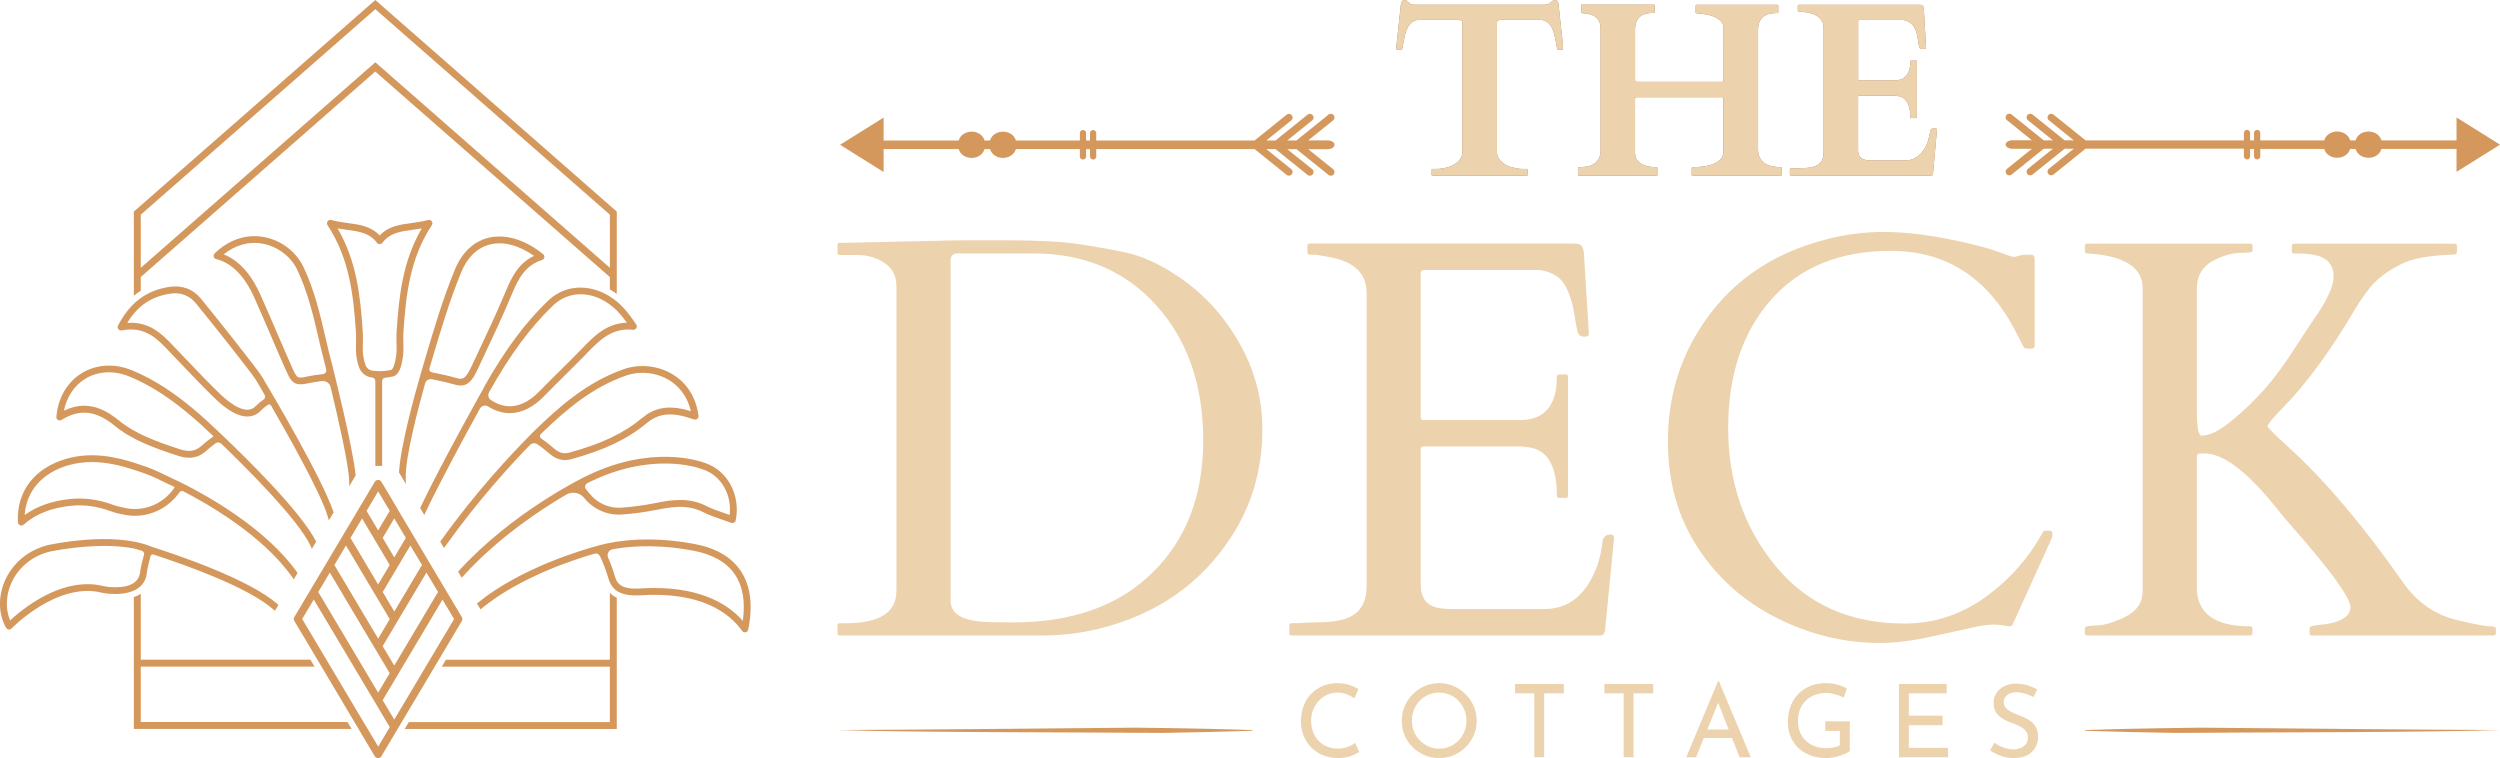 <?xml version="1.0" encoding="UTF-8"?>
<svg xmlns="http://www.w3.org/2000/svg" id="Calque_1" viewBox="0 0 591.75 179.44">
  <defs>
    <style> .cls-1 { fill: #9d7353; } .cls-2 { fill: #d5985c; } .cls-3 { fill: #ecd2ad; } </style>
  </defs>
  <g>
    <path class="cls-1" d="M345.89,4.83c-.16-.05-.36-.09-.59-.13h-9.72c-.71.15-1.26.43-1.66.85-.4.41-.72.89-.95,1.45-.23.55-.4,1.15-.52,1.79-.11.64-.24,1.26-.37,1.85-.04.17-.08.38-.11.62-.04.24-.08.38-.11.42-.04.06-.11.09-.2.09h-.95c-.11,0-.17-.04-.17-.11v-.95l1.06-9.81c.04-.21.12-.41.26-.6.13-.19.34-.29.63-.29.13,0,.26.04.39.12.12.08.24.17.36.27.11.11.22.21.33.3.11.1.22.16.33.2.23.1.44.16.64.19.2.03.43.04.67.04h30.06c.25,0,.47-.01.67-.04.2-.03.42-.09.65-.19.11-.04.22-.11.33-.2.11-.1.22-.2.33-.3.11-.1.23-.2.36-.27.12-.08.25-.12.39-.12.29,0,.5.1.63.29.13.19.22.39.26.6l1.06,9.81v.95c0,.08-.06.11-.17.11h-.95c-.1,0-.16-.03-.2-.09-.04-.04-.08-.18-.11-.42-.04-.24-.08-.44-.11-.62-.13-.59-.26-1.21-.37-1.85-.11-.64-.29-1.24-.52-1.79-.23-.55-.54-1.04-.95-1.45-.4-.41-.96-.69-1.66-.85h-9.75c-.23.04-.43.08-.59.13-.16.05-.24.27-.24.67v30.47c0,.57.14,1.09.43,1.54.29.45.67.85,1.16,1.19.49.34,1.06.62,1.72.83.66.21,1.36.35,2.11.43.21.02.48.03.8.03h.83c.09,0,.16.03.19.09.03.06.04.11.04.14v1.12s-.01.09-.04.14c-.03.06-.09.09-.19.09h-22.29c-.1,0-.16-.03-.19-.09-.03-.06-.04-.11-.04-.14v-1.12s.01-.09.04-.14c.03-.06.09-.09.19-.09h.82c.33,0,.61,0,.82-.03.75-.08,1.45-.22,2.11-.43.66-.21,1.23-.49,1.72-.83.49-.34.87-.74,1.16-1.19.29-.45.43-.96.43-1.54V5.51c0-.4-.08-.63-.24-.67"></path>
    <path class="cls-1" d="M373.54,41.48c-.03-.06-.04-.1-.04-.14v-1.55s.01-.09.04-.14c.03-.06.09-.09.19-.09.59,0,1.19-.04,1.79-.13.6-.09,1.15-.27,1.65-.56.5-.29.9-.7,1.22-1.23.32-.54.47-1.26.47-2.18V6.71c0-.65-.11-1.2-.32-1.64-.21-.44-.51-.8-.89-1.08-.38-.28-.84-.48-1.38-.62-.54-.13-1.13-.22-1.78-.26-.15,0-.23-.08-.23-.23v-1.55c0-.15.07-.23.2-.23h16.98c.1,0,.16.03.19.09.03.06.04.11.04.14v1.55c0,.11-.08.17-.23.17-.57,0-1.13.05-1.66.16-.54.11-1,.3-1.41.59-.4.29-.73.69-.98,1.22-.25.53-.37,1.22-.37,2.08v11.82c0,.19.03.32.09.37.06.06.18.09.37.09h20.02c.19,0,.32-.03.37-.09.06-.06.09-.18.09-.37V6.66c0-.67-.21-1.22-.63-1.66-.42-.44-.95-.79-1.59-1.05-.64-.26-1.33-.45-2.08-.57-.75-.12-1.43-.2-2.07-.24-.15,0-.23-.08-.23-.23v-1.55c0-.15.07-.23.2-.23h19.13c.1,0,.16.03.19.09.03.06.04.11.04.14v1.55c0,.11-.08.17-.23.17-.57,0-1.13.05-1.68.16-.55.11-1.03.3-1.46.59-.43.29-.77.69-1.03,1.22-.26.53-.39,1.22-.39,2.08v28.4c0,.5.07.94.21,1.33.14.39.37.78.67,1.16.31.42.81.77,1.51,1.06.7.29,1.69.45,2.97.49.15,0,.23.08.23.23v1.55c0,.15-.08.23-.23.23h-20.83c-.1,0-.16-.03-.19-.09-.03-.06-.04-.1-.04-.14v-1.55s.01-.09.04-.14c.03-.06.09-.09.19-.09.57,0,1.27-.04,2.09-.11.82-.08,1.62-.24,2.4-.5.77-.26,1.43-.63,1.98-1.12.54-.49.82-1.15.82-1.99v-12.39c0-.19-.03-.32-.09-.37-.06-.06-.18-.09-.37-.09h-20.02c-.19,0-.32.03-.37.09-.06.06-.09.18-.09.37v12.68c0,.65.14,1.2.43,1.63.29.44.66.79,1.13,1.06.47.27,1.01.46,1.62.57.61.11,1.24.17,1.89.17.11,0,.18.03.2.09.02.06.03.11.03.14v1.55s0,.09-.03.14c-.02.06-.08.09-.17.09h-18.42c-.1,0-.16-.03-.19-.09"></path>
    <path class="cls-1" d="M423.67,40.1s0-.06.03-.13c.02-.07.09-.1.2-.1h.63c.8-.06,1.63-.09,2.47-.1.84,0,1.61-.11,2.29-.32.69-.2,1.25-.55,1.69-1.06.44-.51.66-1.3.66-2.37V6.66c0-.75-.15-1.35-.46-1.82-.31-.47-.71-.85-1.2-1.13-.5-.29-1.06-.5-1.69-.64-.63-.14-1.27-.26-1.92-.36h-.6c-.1,0-.16-.03-.19-.09-.03-.06-.04-.11-.04-.14v-1.12s.01-.09.04-.14c.03-.06.09-.09.19-.09h28.57c.34,0,.59.06.75.19.15.13.25.4.29.82l.52,9.18c0,.1-.08.17-.24.21-.16.05-.31.07-.44.07-.15,0-.31-.02-.46-.06-.15-.04-.26-.1-.32-.17-.13-.19-.23-.47-.29-.85-.06-.37-.12-.79-.19-1.25-.07-.46-.16-.94-.29-1.43-.12-.5-.31-.96-.56-1.38-.25-.42-.59-.79-1.02-1.1-.43-.32-.98-.53-1.65-.65h-10.24c-.25,0-.37.12-.37.37v13.68c0,.19.09.29.29.29h8.2c.48,0,.95-.06,1.42-.19.47-.12.88-.35,1.23-.67.35-.32.64-.78.86-1.36.22-.58.33-1.33.33-2.25,0-.15.08-.23.23-.23h1.12c.15,0,.23.08.23.23v13.14c0,.1-.03.16-.09.19-.06.03-.11.04-.14.04h-1.12c-.1,0-.16-.03-.19-.09-.03-.06-.04-.11-.04-.14,0-1.07-.11-1.94-.33-2.6-.22-.66-.51-1.18-.88-1.55-.36-.37-.78-.62-1.25-.75-.47-.12-.96-.19-1.48-.19h-8.12c-.19,0-.29.1-.29.29v12.54c0,.55.09,1,.26,1.33.17.33.41.59.7.76.3.17.64.29,1.02.34.38.06.78.09,1.21.09h7.83c1.11,0,2.04-.25,2.78-.76.75-.51,1.35-1.12,1.81-1.85.46-.73.8-1.48,1.02-2.27.22-.78.36-1.45.42-2.01.04-.25.16-.44.37-.59.21-.14.45-.21.72-.21.1,0,.21.04.34.11.13.08.2.16.2.26l-.95,10.5c-.04.1-.09.19-.16.27-.07.09-.15.13-.24.13h-33.25c-.11,0-.18-.03-.2-.1-.02-.07-.03-.11-.03-.13v-1.23Z"></path>
    <path class="cls-2" d="M315.88,34.24c0-.56-.74-1.01-1.65-1.01h-4.57l5.89-4.74c.21-.17.33-.43.33-.68,0-.19-.06-.39-.19-.55-.3-.38-.86-.44-1.23-.13l-7.59,6.11h-2.17l5.89-4.74c.22-.17.33-.43.33-.68,0-.19-.06-.39-.19-.55-.3-.38-.86-.44-1.23-.13l-7.59,6.11h-2.17s5.89-4.74,5.89-4.74c.22-.17.33-.43.33-.68,0-.19-.06-.39-.19-.55-.3-.38-.86-.44-1.23-.13l-7.59,6.11h-37.47v-1.75c0-.41-.33-.74-.74-.74s-.74.33-.74.74v1.75h-.92v-1.75c0-.41-.33-.74-.74-.74s-.74.33-.74.74v1.75h-15.13c-.86-2.8-5.28-2.8-6.14,0h-1.28c-.86-2.8-5.28-2.8-6.14,0h-17.76v-5.43l-10.3,6.44,10.3,6.44v-5.43h17.76c.86,2.8,5.28,2.8,6.14,0h1.28c.86,2.8,5.28,2.8,6.14,0h15.13v1.75c0,.41.33.74.74.74s.74-.33.74-.74v-1.75h.92v1.75c0,.41.33.74.74.74s.74-.33.74-.74v-1.75h37.47s7.59,6.11,7.59,6.11c.38.3.93.24,1.23-.13.13-.16.19-.36.19-.55,0-.26-.11-.51-.33-.68l-5.89-4.74h2.17s7.59,6.11,7.59,6.11c.38.3.93.24,1.23-.13.13-.16.19-.36.19-.55,0-.26-.11-.51-.33-.68l-5.89-4.74h2.17l7.59,6.11c.38.3.93.24,1.23-.13.13-.16.19-.36.19-.55,0-.26-.11-.51-.33-.68l-5.89-4.74h4.57c.91,0,1.65-.45,1.65-1.01Z"></path>
    <path class="cls-2" d="M531.13,35.25v1.75c0,.41.33.74.74.74s.74-.33.74-.74v-1.75h.92v1.75c0,.41.33.74.74.74s.74-.33.74-.74v-1.75h15.13c.86,2.8,5.28,2.8,6.14,0h1.28c.86,2.8,5.28,2.8,6.14,0h17.76v5.43l10.3-6.44-10.3-6.44v5.43h-17.76c-.86-2.8-5.28-2.8-6.14,0h-1.28c-.86-2.8-5.28-2.8-6.14,0h-15.13v-1.75c0-.41-.33-.74-.74-.74s-.74.33-.74.74v1.75h-.92v-1.75c0-.41-.33-.74-.74-.74s-.74.33-.74.74v1.75h-37.47s-7.59-6.11-7.59-6.11c-.38-.3-.93-.24-1.23.13-.13.16-.19.36-.19.55,0,.26.11.51.33.68l5.89,4.74h-2.17l-7.59-6.11c-.38-.3-.93-.24-1.23.13-.13.16-.19.36-.19.55,0,.26.11.51.33.68l5.89,4.74h-2.17l-7.59-6.11c-.38-.3-.93-.24-1.23.13-.13.16-.19.36-.19.55,0,.26.11.51.33.68l5.89,4.74h-4.57c-.91,0-1.65.45-1.65,1.01s.74,1.01,1.65,1.01h4.57l-5.89,4.74c-.21.17-.33.43-.33.68,0,.19.06.39.19.55.3.38.86.44,1.23.13l7.59-6.11h2.17l-5.89,4.74c-.22.17-.33.43-.33.68,0,.19.06.39.19.55.3.38.86.44,1.23.13l7.59-6.11h2.17l-5.89,4.74c-.22.17-.33.43-.33.68,0,.19.06.39.19.55.3.38.86.44,1.23.13l7.59-6.11h37.47Z"></path>
    <g>
      <path class="cls-2" d="M520.49,172.24c-5.57.07-11.09.15-16.55.27-3.48.1-6.96.17-10.44.3v.16c3.48.13,6.96.19,10.44.29,3.61.09,7.23.16,10.84.22,22.14-.18,58.68-.08,76.97-.68-22.94-.09-47.01-.38-71.17-.57h-.09Z"></path>
      <path class="cls-2" d="M269.5,172.24c5.57.07,11.09.15,16.55.27,3.48.1,6.96.17,10.44.3v.16c-3.48.13-6.96.19-10.44.29-3.61.09-7.23.16-10.84.22-22.14-.18-58.68-.08-76.97-.68,22.94-.09,47.01-.38,71.17-.57h.09Z"></path>
    </g>
    <g>
      <g>
        <path class="cls-3" d="M345.89,4.83c-.16-.05-.36-.09-.59-.13h-9.72c-.71.15-1.26.43-1.66.85-.4.41-.72.89-.95,1.45-.23.55-.4,1.15-.52,1.79-.11.64-.24,1.26-.37,1.85-.04.17-.08.38-.11.62-.04.24-.08.38-.11.42-.04.06-.11.09-.2.09h-.95c-.11,0-.17-.04-.17-.11v-.95l1.06-9.81c.04-.21.12-.41.26-.6.13-.19.34-.29.63-.29.13,0,.26.04.39.12.12.08.24.17.36.27.11.11.22.21.33.3.11.1.22.16.33.2.23.1.44.16.65.19.2.03.43.04.67.04h30.06c.25,0,.47-.01.67-.04.2-.03.42-.09.64-.19.11-.04.22-.11.33-.2.11-.1.22-.2.33-.3.11-.1.23-.2.36-.27.12-.08.25-.12.39-.12.29,0,.5.1.63.29.13.19.22.39.26.6l1.06,9.81v.95c0,.08-.06.11-.17.11h-.95c-.1,0-.16-.03-.2-.09-.04-.04-.08-.18-.11-.42-.04-.24-.08-.44-.11-.62-.13-.59-.26-1.21-.37-1.85-.11-.64-.29-1.24-.52-1.79-.23-.55-.54-1.04-.95-1.45-.4-.41-.96-.69-1.66-.85h-9.75c-.23.04-.43.08-.59.13-.16.05-.24.27-.24.67v30.47c0,.57.14,1.09.43,1.54.29.45.67.85,1.16,1.19.49.34,1.06.62,1.72.83.66.21,1.36.35,2.11.43.21.02.48.03.8.03h.83c.1,0,.16.03.19.09.03.06.04.11.04.14v1.12s-.01.09-.04.14c-.03.06-.09.09-.19.09h-22.29c-.1,0-.16-.03-.19-.09-.03-.06-.04-.11-.04-.14v-1.12s.01-.09.04-.14c.03-.06.09-.09.19-.09h.82c.33,0,.61,0,.82-.03.75-.08,1.45-.22,2.11-.43.66-.21,1.23-.49,1.72-.83.49-.34.88-.74,1.16-1.19.29-.45.43-.96.43-1.54V5.51c0-.4-.08-.63-.24-.67"></path>
        <path class="cls-3" d="M373.54,41.48c-.03-.06-.04-.1-.04-.14v-1.55s.01-.09.04-.14c.03-.06.09-.09.19-.09.59,0,1.19-.04,1.79-.13.6-.09,1.15-.27,1.65-.56.5-.29.9-.7,1.22-1.23.32-.54.47-1.26.47-2.18V6.71c0-.65-.11-1.2-.32-1.64-.21-.44-.51-.8-.89-1.08-.38-.28-.84-.48-1.38-.62-.54-.13-1.13-.22-1.78-.26-.15,0-.23-.08-.23-.23v-1.55c0-.15.07-.23.2-.23h16.98c.1,0,.16.03.19.09.03.06.04.11.04.14v1.55c0,.11-.08.17-.23.17-.57,0-1.13.05-1.66.16-.54.11-1,.3-1.41.59-.4.29-.73.69-.98,1.22-.25.53-.37,1.22-.37,2.08v11.82c0,.19.03.32.09.37.06.06.18.09.37.09h20.02c.19,0,.31-.03.37-.09.06-.06.09-.18.09-.37V6.66c0-.67-.21-1.22-.63-1.66-.42-.44-.95-.79-1.59-1.05-.64-.26-1.33-.45-2.08-.57-.75-.12-1.43-.2-2.07-.24-.15,0-.23-.08-.23-.23v-1.55c0-.15.07-.23.2-.23h19.13c.09,0,.16.03.19.09.03.06.04.11.04.14v1.55c0,.11-.08.17-.23.17-.57,0-1.13.05-1.68.16-.55.11-1.03.3-1.46.59-.43.29-.77.69-1.03,1.22-.26.53-.39,1.22-.39,2.08v28.4c0,.5.07.94.22,1.33.14.39.37.78.67,1.16.31.42.81.77,1.51,1.06.7.29,1.69.45,2.97.49.15,0,.23.08.23.23v1.55c0,.15-.08.23-.23.23h-20.83c-.1,0-.16-.03-.19-.09-.03-.06-.04-.1-.04-.14v-1.55s.01-.09.04-.14c.03-.06.09-.09.19-.09.57,0,1.27-.04,2.09-.11.82-.08,1.62-.24,2.4-.5.77-.26,1.43-.63,1.98-1.12.54-.49.82-1.15.82-1.99v-12.39c0-.19-.03-.32-.09-.37-.06-.06-.18-.09-.37-.09h-20.02c-.19,0-.32.03-.37.09-.06.06-.09.18-.09.37v12.68c0,.65.14,1.2.43,1.63.29.44.66.79,1.13,1.06.47.27,1.01.46,1.62.57.61.11,1.24.17,1.89.17.11,0,.18.03.2.09.02.06.03.11.03.14v1.55s0,.09-.03.14c-.02.06-.08.09-.17.09h-18.42c-.1,0-.16-.03-.19-.09"></path>
        <path class="cls-3" d="M423.67,40.1s0-.06.03-.13c.02-.07.09-.1.2-.1h.63c.8-.06,1.63-.09,2.47-.1.84,0,1.61-.11,2.29-.32.69-.2,1.25-.55,1.69-1.06.44-.51.66-1.3.66-2.37V6.66c0-.75-.15-1.35-.46-1.82-.31-.47-.71-.85-1.2-1.13-.5-.29-1.06-.5-1.69-.64-.63-.14-1.27-.26-1.92-.36h-.6c-.1,0-.16-.03-.19-.09-.03-.06-.04-.11-.04-.14v-1.12s.01-.09.04-.14c.03-.06.09-.09.19-.09h28.57c.34,0,.59.06.75.19.15.13.25.4.29.82l.52,9.18c0,.1-.08.17-.24.21-.16.05-.31.07-.44.07-.15,0-.31-.02-.46-.06-.15-.04-.26-.1-.32-.17-.13-.19-.23-.47-.29-.85-.06-.37-.12-.79-.19-1.25-.07-.46-.16-.94-.29-1.43-.12-.5-.31-.96-.56-1.38-.25-.42-.59-.79-1.02-1.1-.43-.32-.98-.53-1.65-.65h-10.24c-.25,0-.37.12-.37.37v13.68c0,.19.09.29.29.29h8.2c.48,0,.95-.06,1.42-.19.47-.12.88-.35,1.23-.67.35-.32.64-.78.86-1.36.22-.58.33-1.33.33-2.25,0-.15.08-.23.23-.23h1.12c.15,0,.23.08.23.23v13.14c0,.1-.03.16-.09.19-.06.03-.11.04-.14.04h-1.12c-.1,0-.16-.03-.19-.09-.03-.06-.04-.11-.04-.14,0-1.07-.11-1.94-.33-2.6-.22-.66-.51-1.18-.88-1.55-.36-.37-.78-.62-1.25-.75-.47-.12-.96-.19-1.48-.19h-8.12c-.19,0-.29.1-.29.29v12.54c0,.55.09,1,.26,1.33.17.33.41.59.7.76.3.17.64.29,1.02.34.38.06.78.09,1.21.09h7.83c1.11,0,2.04-.25,2.78-.76.75-.51,1.35-1.12,1.81-1.85.46-.73.8-1.48,1.02-2.27.22-.78.36-1.45.42-2.01.04-.25.16-.44.37-.59.21-.14.45-.21.72-.21.1,0,.21.04.34.11.13.08.2.16.2.26l-.95,10.5c-.04.1-.09.19-.16.27-.07.09-.15.13-.24.13h-33.25c-.11,0-.18-.03-.2-.1-.02-.07-.03-.11-.03-.13v-1.23Z"></path>
        <g>
          <path class="cls-3" d="M198.24,58c0-.35.17-.53.53-.53h1.45l21.11-.46c2.54-.09,5.31-.13,8.29-.13h8.22c7.63,0,13.36.29,17.2.86,3.84.57,7.61,1.24,11.31,2.01,3.7.77,7.65,2.51,11.84,5.23,4.19,2.72,7.82,6.01,10.89,9.87,6.49,8.24,9.73,17.15,9.73,26.7s-2.5,18.13-7.5,25.72c-7.19,11.01-17.61,18.2-31.24,21.57-4.34,1.05-8.79,1.58-13.35,1.58h-47.95c-.35,0-.53-.18-.53-.53v-1.84c0-.35.17-.53.53-.53h1.45c7.98,0,11.97-2.54,11.97-7.63v-72.09c0-2.45-.94-4.31-2.83-5.56-1.89-1.25-4.01-1.88-6.38-1.88h-4.21c-.35,0-.53-.17-.53-.53v-1.84ZM226.65,59.97c-1.1,0-1.64.59-1.64,1.78v80.44c0,3.25,3.05,4.93,9.14,5.06,1.8.04,3.68.07,5.66.07,13.99,0,24.98-3.92,32.99-11.77,8-7.85,12-18.3,12-31.34s-3.69-23.68-11.08-31.9c-7.39-8.22-17.11-12.33-29.17-12.33h-17.89Z"></path>
          <path class="cls-3" d="M305.19,149.88v-1.84c0-.35.17-.53.53-.53h1.45c1.84-.13,3.73-.21,5.66-.23,1.93-.02,3.68-.25,5.26-.69,3.6-1.05,5.39-3.68,5.39-7.89v-69.33c0-4.34-2.57-7.1-7.7-8.29-1.45-.31-2.92-.57-4.41-.79h-1.38c-.35,0-.53-.17-.53-.53v-1.58c0-.35.17-.53.53-.53h62.55c.79,0,1.36.14,1.71.43.35.29.57.91.66,1.88l1.18,19.07c0,.44-.33.66-.99.66s-1.14-.2-1.45-.59c-.26-.44-.6-2.04-1.02-4.8-.42-2.76-1.17-5.06-2.27-6.91-1.1-1.84-3.03-3-5.79-3.49h-27.43c-.57,0-.86.29-.86.86v34.01c0,.44.22.66.66.66h22.76c5.88,0,8.81-3.42,8.81-10.26,0-.35.17-.53.53-.53h1.58c.35,0,.53.18.53.53v28.15c0,.35-.18.53-.53.53h-1.58c-.35,0-.53-.17-.53-.53,0-6.49-1.89-10.24-5.66-11.25-1.05-.26-2.17-.39-3.35-.39h-22.56c-.44,0-.66.22-.66.66v32.03c0,3.29,1.51,5.15,4.54,5.59.88.13,1.8.2,2.76.2h21.9c4.52,0,8.02-1.99,10.52-5.99,1.8-2.85,2.89-6.12,3.29-9.8.13-1.23.79-1.84,1.97-1.84.53,0,.79.29.79.86l-2.17,22.1c-.26.61-.57.92-.92.92h-73.27c-.35,0-.53-.18-.53-.53"></path>
          <path class="cls-3" d="M476.34,147.91c-.22.35-.76.43-1.61.23-.85-.2-1.85-.3-2.99-.3s-2.75.23-4.83.69c-2.08.46-5.36,1.18-9.83,2.17-4.47.99-8.55,1.48-12.23,1.48-8.33,0-16.41-1.96-24.24-5.89-7.83-3.92-14.09-9.49-18.78-16.71-4.69-7.21-7.04-15.58-7.04-25.09s2.34-18.13,7.04-25.85c6.84-11.31,17.14-18.68,30.91-22.1,4.38-1.1,8.77-1.64,13.15-1.64,6.01,0,13.13,1.01,21.38,3.03,2.5.61,4.62,1.25,6.35,1.91,1.73.66,2.79.99,3.19.99l1.97-.53h2.04c.53,0,.79.37.79,1.12v20.46c0,.44-.39.66-1.18.66s-1.25-.1-1.38-.3c-.13-.2-.26-.44-.39-.72-.13-.29-.27-.58-.43-.89-.15-.31-.31-.59-.46-.86-.15-.26-.25-.46-.3-.59-6.58-13.2-16.55-19.8-29.93-19.8-12.06,0-21.49,3.84-28.28,11.51-6.8,7.67-10.2,17.84-10.2,30.49s3.74,23.51,11.21,32.59c7.48,9.08,17.64,13.62,30.49,13.62,7.01,0,13.41-2.08,19.17-6.25,5.77-4.17,10.29-9.27,13.58-15.33.09-.26.35-.39.79-.39h.85c.44,0,.66.26.66.79s-.13,1.03-.39,1.51l-9.08,20Z"></path>
          <path class="cls-3" d="M533.16,149.88c0,.35-.18.53-.53.53h-38.68c-.31,0-.46-.18-.46-.53v-1.25c0-.35.93-.55,2.79-.59,1.86-.04,4.14-.73,6.84-2.07,2.7-1.34,4.05-3.36,4.05-6.08v-71.69c0-4.96-4.38-7.7-13.15-8.22-.35,0-.53-.17-.53-.53v-1.25c0-.35.15-.53.46-.53h38.68c.35,0,.53.18.53.53v1.25c0,.26-.91.39-2.73.39s-3.83.53-6.02,1.58c-2.94,1.4-4.41,3.71-4.41,6.91v29.01c0,3.86.37,5.79,1.12,5.79,1.88,0,4.28-1.19,7.17-3.58,2.89-2.39,5.46-4.86,7.7-7.4,2.24-2.54,4.48-5.56,6.74-9.04,2.26-3.49,3.83-5.86,4.7-7.14,3.29-4.65,4.93-8.14,4.93-10.49s-1.01-3.91-3.03-4.7c-1.32-.53-3.2-.79-5.66-.79h-.66c-.35,0-.53-.17-.53-.53v-1.25c0-.35.17-.53.53-.53h38.02c.35,0,.53.18.53.53v1.25c0,.53-.26.79-.79.79-5.61.18-9.71.91-12.3,2.2-2.59,1.29-4.66,2.71-6.22,4.24-1.56,1.54-3.26,3.86-5.1,6.97-5.61,9.52-11.2,17.12-16.77,22.82-2.37,2.41-3.6,3.9-3.68,4.47.22.44,2.02,2.19,5.39,5.26,8.42,7.72,17.25,18.18,26.51,31.37,3.46,5.04,8,8.16,13.62,9.34,3.73.88,6.08,1.32,7.07,1.32s1.48.18,1.48.53v1.12c0,.35-.18.53-.53.53h-43.02c-.35,0-.53-.18-.53-.53v-1.25c0-.35.75-.59,2.24-.72,4.95-.44,7.43-1.88,7.43-4.34-.31-2.45-4.71-8.53-13.22-18.22-1.54-1.71-3.14-3.62-4.8-5.72-6.67-8.2-12.15-12.3-16.44-12.3h-1.25c-.44,0-.66.31-.66.92v30.78c0,6.14,4.21,9.21,12.63,9.21.35,0,.53.18.53.53v1.12Z"></path>
        </g>
      </g>
      <g>
        <path class="cls-3" d="M321.76,177.95c-.29.19-.68.41-1.18.65s-1.08.44-1.74.6c-.66.16-1.4.24-2.2.24-1.33-.02-2.53-.26-3.61-.72-1.08-.46-2-1.1-2.76-1.9-.76-.8-1.34-1.72-1.74-2.77-.4-1.05-.6-2.16-.6-3.35,0-1.3.21-2.49.62-3.59s1.01-2.05,1.79-2.86,1.69-1.44,2.74-1.88c1.05-.45,2.2-.67,3.44-.67,1.04,0,1.98.14,2.83.42.85.28,1.58.6,2.18.97l-.94,2.21c-.48-.34-1.06-.65-1.75-.94-.69-.29-1.44-.43-2.26-.43s-1.65.17-2.4.5c-.75.34-1.42.81-1.99,1.42s-1.03,1.31-1.36,2.11c-.33.8-.49,1.67-.49,2.62s.15,1.8.44,2.6c.3.81.72,1.51,1.27,2.11.55.6,1.22,1.07,2,1.4.78.34,1.66.5,2.64.5.88,0,1.66-.14,2.35-.41.69-.27,1.26-.58,1.7-.91l.98,2.06Z"></path>
        <path class="cls-3" d="M331.8,170.58c0-1.2.23-2.34.68-3.41s1.09-2.02,1.91-2.84,1.76-1.47,2.82-1.93c1.06-.46,2.21-.7,3.45-.7s2.34.23,3.41.7c1.07.46,2.02,1.11,2.84,1.93s1.47,1.77,1.93,2.84.7,2.22.7,3.43-.23,2.36-.7,3.43c-.46,1.07-1.1,2.01-1.92,2.82-.82.81-1.76,1.44-2.83,1.9-1.07.46-2.22.68-3.43.68s-2.38-.22-3.45-.67c-1.06-.45-2-1.08-2.82-1.88-.82-.81-1.45-1.74-1.91-2.81s-.68-2.23-.68-3.49ZM334.2,170.58c0,.93.16,1.79.49,2.58.33.79.79,1.49,1.39,2.1.6.61,1.29,1.08,2.06,1.43.78.34,1.62.52,2.53.52s1.76-.17,2.53-.52c.78-.34,1.46-.82,2.04-1.42.58-.6,1.04-1.3,1.38-2.1.34-.8.5-1.66.5-2.57s-.17-1.79-.5-2.59c-.34-.8-.8-1.51-1.38-2.12-.58-.62-1.27-1.1-2.06-1.44-.79-.34-1.64-.52-2.53-.52s-1.76.18-2.56.53c-.79.35-1.48.83-2.06,1.44-.58.61-1.04,1.32-1.36,2.12-.32.81-.48,1.66-.48,2.56Z"></path>
        <path class="cls-3" d="M358.61,161.89h11.55v2.23h-4.66v15.12h-2.33v-15.12h-4.56v-2.23Z"></path>
        <path class="cls-3" d="M379.76,161.89h11.55v2.23h-4.66v15.12h-2.33v-15.12h-4.56v-2.23Z"></path>
        <path class="cls-3" d="M399.13,179.25l7.56-18.08h.14l7.59,18.08h-2.66l-5.67-14.43,1.66-1.08-6.31,15.51h-2.3ZM403.57,172.67h6.46l.77,2.02h-7.9l.67-2.02Z"></path>
        <path class="cls-3" d="M437.85,177.76c-.24.21-.58.41-1.01.61-.43.2-.91.38-1.43.54-.52.16-1.05.29-1.6.38-.54.1-1.06.14-1.56.14-1.39,0-2.65-.22-3.77-.65-1.12-.43-2.08-1.03-2.87-1.8-.79-.77-1.4-1.67-1.81-2.71-.42-1.04-.62-2.16-.62-3.36,0-1.47.24-2.78.71-3.91.47-1.14,1.12-2.1,1.93-2.89.82-.79,1.76-1.39,2.84-1.8,1.08-.41,2.21-.61,3.4-.61,1.02,0,1.97.12,2.83.35.86.23,1.62.54,2.28.92l-.77,2.14c-.34-.18-.74-.35-1.21-.52-.47-.17-.96-.3-1.45-.41-.5-.1-.95-.16-1.37-.16-1.04,0-1.97.16-2.8.47s-1.54.76-2.14,1.34c-.6.58-1.06,1.29-1.38,2.11-.32.82-.48,1.75-.48,2.77,0,.93.16,1.79.48,2.58.32.79.78,1.47,1.38,2.04.6.57,1.31,1,2.12,1.31.82.3,1.73.46,2.74.46.58,0,1.15-.06,1.73-.17.58-.11,1.06-.29,1.46-.53v-3.41h-3.43v-2.26h5.79v7.01Z"></path>
        <path class="cls-3" d="M449.49,161.89h11.28v2.23h-8.95v5.28h7.99v2.26h-7.99v5.35h9.29v2.23h-11.62v-17.36Z"></path>
        <path class="cls-3" d="M481.33,164.99c-.59-.3-1.24-.57-1.94-.79s-1.39-.34-2.06-.34c-.93,0-1.67.22-2.22.65s-.83,1.01-.83,1.73c0,.54.18,1,.54,1.38.36.38.82.7,1.39.97.57.27,1.17.53,1.81.77.53.19,1.06.42,1.58.68.53.26,1,.59,1.43.97s.76.86,1.01,1.42c.25.56.37,1.25.37,2.06,0,.93-.23,1.77-.68,2.52-.46.75-1.11,1.34-1.96,1.78s-1.86.65-3.05.65c-.75,0-1.48-.08-2.17-.25s-1.34-.4-1.93-.68c-.59-.29-1.12-.58-1.58-.89l1.03-1.82c.38.27.82.53,1.32.78.5.25,1.02.44,1.56.59.54.14,1.07.22,1.58.22.56,0,1.1-.1,1.63-.29.53-.19.97-.5,1.32-.91.35-.42.53-.97.53-1.66,0-.58-.16-1.06-.47-1.46s-.72-.74-1.22-1.02-1.05-.53-1.64-.76c-.56-.19-1.12-.42-1.67-.67-.55-.26-1.06-.56-1.54-.92-.47-.36-.86-.8-1.15-1.33-.3-.53-.44-1.17-.44-1.92,0-.91.22-1.71.66-2.39.44-.68,1.04-1.22,1.81-1.61s1.65-.6,2.64-.64c1.12,0,2.11.14,2.96.41.86.27,1.61.6,2.27.98l-.89,1.8Z"></path>
      </g>
    </g>
  </g>
  <g>
    <g>
      <path class="cls-2" d="M114.83,91.22h0s-.19.33-.19.33c-.41.73-10.14,18.08-15.11,28.5l-.09.18.99,1.67.3-.64c3.46-7.33,9.56-18.54,12.88-24.56.18-.33.49-.57.86-.66.36-.09.74-.04,1.05.16,1.67,1.06,3.4,1.59,5.14,1.59,2.83,0,5.59-1.38,8.21-4.1,1.59-1.65,3.26-3.29,4.87-4.88l-.26-.27h0l.28.25c1.61-1.59,3.28-3.24,4.89-4.9l.11-.12c3.1-3.21,6.04-6.25,11.09-5.71.31.03.61-.12.77-.39.16-.27.15-.61-.03-.87-1.28-1.88-2.68-3.84-4.49-5.35-5.25-4.4-11.98-4.51-16.38-.27-5.37,5.17-10.12,11.55-14.93,20.04ZM115.76,92.85c4.89-8.77,9.7-15.29,15.12-20.52,1.86-1.79,4.16-2.68,6.56-2.68,2.57,0,5.25,1.01,7.66,3.03,1.27,1.07,2.36,2.43,3.27,3.7-4.84.14-7.84,3.25-10.75,6.27l-.11.12c-1.59,1.65-3.26,3.29-4.86,4.87-1.62,1.6-3.3,3.25-4.91,4.92-2.63,2.72-6.76,5.31-11.53,2.14-.61-.4-.8-1.22-.45-1.86Z"></path>
      <path class="cls-2" d="M126.57,101.89c-.32.31-.63.62-.95.93-.04.04-.08.09-.11.14-4.38,4.41-12.92,13.49-21.17,25.05l-.14.2.9,1.52.33-.47c7.74-10.9,15.87-19.68,20.02-23.94.46-.47,1.19-.54,1.75-.16,1.08.73,2.08,1.56,3.01,2.34,1.11.94,2.27,1.4,3.52,1.4.48,0,.98-.07,1.48-.21,7.83-2.14,13.33-4.76,17.82-8.51,2.4-2.01,4.92-2.53,8.42-1.74.5.11,1,.27,1.66.48.35.11.74.23,1.19.37.26.08.55.02.76-.16.21-.18.31-.45.28-.72-.73-5.44-3.7-8.32-6.07-9.77-3.38-2.09-7.8-2.58-11.53-1.29-8.88,3.07-15.58,9.12-21.16,14.54ZM127.8,103.3c-.02-.21.06-.41.2-.55.24-.23.45-.44.63-.61,5.5-5.27,11.69-10.53,19.63-13.27,1.21-.42,2.51-.62,3.81-.62,2.23,0,4.47.6,6.36,1.76,1.85,1.14,4.19,3.33,5.09,7.34-.65-.2-1.16-.37-1.71-.49-3.99-.9-7.01-.26-9.81,2.07-4.3,3.59-9.61,6.12-17.21,8.19-1.31.36-2.4.09-3.53-.87-.96-.82-2.01-1.68-3.16-2.46-.17-.11-.27-.3-.29-.5Z"></path>
      <path class="cls-2" d="M35.71,129.36s-.1-.06-.16-.08c-8.93-3.54-23.53-.41-24.16-.27-4.71,1.17-8.46,4.3-10.29,8.59-1.59,3.72-1.46,7.83.34,10.99.13.23.35.38.59.42.04,0,.08,0,.12,0,.22,0,.43-.09.58-.25.11-.11,10.66-10.94,21.1-8.53.39.09.85.19,1.34.25,2.07.25,8.88.65,9.58-4.77.07-.54.17-1.24.34-1.92.16-.64.36-1.42.55-2.15.04-.14.13-.26.26-.34.13-.07.28-.09.42-.04,8.07,2.62,22.49,7.8,28.41,13.02l.34.3.84-1.41-.24-.21c-6.75-5.84-23.18-11.45-29.99-13.61ZM34.08,131.31c-.18.71-.38,1.46-.54,2.08-.19.76-.31,1.53-.38,2.11-.5,3.84-5.61,3.64-7.79,3.38-.42-.05-.83-.14-1.17-.22-4.71-1.09-10.12.13-15.66,3.52-2.87,1.76-5.07,3.66-6.15,4.67-1.09-2.57-1.03-5.75.2-8.63,1.63-3.82,4.97-6.61,9.17-7.65.06-.01,6.25-1.35,12.98-1.35,2.69,0,5.1.22,7.16.65.18.05.77.23,1.68.51.39.12.62.53.51.92Z"></path>
      <path class="cls-2" d="M175.31,135.1c-2.2-3.26-5.88-5.4-10.96-6.35-7.29-1.38-14.6-1.42-20.62-.12h0s-.35.07-.35.07c-.01,0-.09.02-.22.05-.06.01-.12.03-.18.04l-.12.03c-.21.05-.49.12-.83.21l-.07.02s-.06.02-.1.03h-.02c-4.2,1.12-18.58,5.37-28.69,13.56l-.25.2.83,1.4.34-.28c9.03-7.36,21.69-11.48,26.71-12.92.46-.13.96.09,1.19.53.72,1.39,1.58,3.71,1.98,5.15.71,2.52,2.17,3.75,4.88,4.12.79.11,1.61.13,2.53.07h.13c14.33-.94,21.05,4.06,24.17,8.42.15.21.4.34.66.34.06,0,.11,0,.17-.02.31-.07.56-.31.62-.63,1.15-5.76.55-10.44-1.8-13.92ZM149.05,139.24c-2.08-.28-3.01-1.06-3.55-2.96-.32-1.13-.95-2.95-1.64-4.49-.04-.26-.18-1.43,1.06-1.76,5.65-1.07,12.44-.96,19.13.3,4.63.87,7.97,2.78,9.92,5.67,1.86,2.76,2.48,6.44,1.85,10.95-3.24-3.69-9.43-7.77-20.96-7.77-1.13,0-2.3.04-3.48.12h-.13c-.81.06-1.53.04-2.21-.05Z"></path>
      <path class="cls-2" d="M84.26,78.74c.05.76.03,1.56.01,2.34-.03,1.15-.06,2.35.13,3.53.1.66.3,1.62.65,2.5.48,1.18,1.56,2.03,2.82,2.22.08.01.15.02.24.03.41.05.73.41.73.84v20.08h1.61v-20.1c0-.39.3-.72.69-.76.64-.06,1.28-.17,1.89-.32,1.49-.37,2.01-2.47,2.32-4.48.18-1.18.16-2.37.13-3.53-.02-.77-.04-1.58.01-2.34.58-8.9,1.52-17.55,6.73-25.46.18-.28.17-.65-.03-.92-.2-.27-.55-.39-.87-.3-1.28.37-2.6.55-3.88.72-2.81.38-5.47.73-7.57,2.95-2.1-2.21-4.76-2.57-7.57-2.95-1.27-.17-2.59-.35-3.86-.71-.27-.08-.55-.02-.75.14-.32.26-.4.72-.17,1.07,5.2,7.91,6.15,16.56,6.73,25.46ZM93.86,81.12c.03,1.13.05,2.2-.11,3.24-.46,2.92-1.05,3.15-1.12,3.17-1.8.45-3.45.36-4.52.2-.7-.1-1.29-.57-1.56-1.22-.23-.57-.43-1.33-.55-2.14-.16-1.04-.14-2.11-.11-3.25.02-.81.04-1.64-.02-2.48-.55-8.51-1.43-16.8-5.96-24.58.74.13,1.47.23,2.18.33h0c2.88.39,5.37.72,7.13,3.08.15.2.39.31.65.31s.5-.12.65-.31c1.77-2.36,4.25-2.69,7.13-3.08.71-.1,1.45-.19,2.18-.33-4.53,7.79-5.41,16.07-5.96,24.58-.05.83-.03,1.67-.02,2.48Z"></path>
      <path class="cls-2" d="M70.29,135.41c-7.55-10.54-21.5-18.23-27.15-21.04l-1.24-.6c-.6-.29-1.01-.47-1.1-.51-.69-.33-1.27-.61-1.78-.86-2.02-.98-3.23-1.58-7.05-2.8-4.36-1.39-10.15-2.77-16.27-1.01-7.57,2.18-11.85,7.8-11.46,15.04.02.31.21.58.5.7.28.12.62.06.85-.14,2.79-2.5,6.56-4,11.21-4.47,3.08-.31,6.22.11,9.33,1.26,1.15.42,2.03.61,2.45.69.16.03.42.08.58.11l.14.03c4.81,1.04,9.87-.87,12.89-4.88l.34-.44c.2-.27.56-.35.85-.2,5.42,2.78,18.79,10.32,25.82,20.37l.33.48.91-1.53-.14-.2ZM29.64,120.24l-.12-.03c-.23-.05-.41-.09-.59-.12-.38-.07-1.17-.23-2.25-.63-3.34-1.23-6.72-1.69-10.05-1.35-4.29.43-7.91,1.7-10.78,3.79.34-5.63,4.14-9.99,10.29-11.76,1.77-.51,3.65-.77,5.59-.77,3.76,0,7.18.94,9.75,1.76,3.7,1.18,4.88,1.76,6.83,2.71.52.25,1.11.54,1.81.87h.02c.34.17.7.34,1.09.52.05.02.07.07.08.09,0,.02.01.07-.02.12l-.39.52c-2.64,3.51-7.06,5.18-11.26,4.28Z"></path>
      <path class="cls-2" d="M13.71,99.4c.26.16.58.16.85,0,4.29-2.66,8.16-2.25,12.54,1.34,4.15,3.4,9.19,5.22,14.88,7.1,1.03.34,1.95.51,2.8.51,1.48,0,2.77-.51,3.95-1.56.81-.72,1.56-1.32,2.28-1.85.42-.3,1-.27,1.37.09,5.4,5.19,18.26,17.93,21.15,24.22l.3.65,1-1.68-.09-.18c-3.61-7.05-16.77-19.94-22.28-25.17-.02-.02-.03-.04-.05-.05-.1-.09-.2-.19-.3-.28l-.19-.18c-1.04-.98-1.67-1.56-1.69-1.58-.91-.86-1.98-1.85-3.06-2.79-5.58-4.85-10.6-8.13-15.82-10.3-4.13-1.72-8.49-1.5-11.96.61-3.47,2.11-5.68,5.89-6.05,10.37-.03.31.12.59.38.75ZM30.72,89.16c5.05,2.1,9.94,5.29,15.38,10.03,1.22,1.06,2.42,2.19,3.58,3.28l.84.79v.03s0,0,0,0c-.91.62-1.85,1.37-2.88,2.28-1.42,1.26-2.92,1.47-5.18.73-5.53-1.82-10.43-3.59-14.36-6.81-2.84-2.33-5.51-3.46-8.17-3.46-1.58,0-3.16.39-4.8,1.19.65-3.26,2.47-5.99,5.06-7.57,3.02-1.84,6.85-2.02,10.5-.5Z"></path>
      <path class="cls-2" d="M28.79,78.21h0c5.03-.96,7.84,1.42,10.28,3.94,1.04,1.07,2.25,2.35,3.55,3.71,2.9,3.06,6.19,6.52,8.69,8.86,2.74,2.57,5.18,3.87,7.24,3.87h0c1.53,0,2.55-.72,3.13-1.33.5-.52,1.07-1,1.71-1.43.13-.09.28-.12.43-.08.15.03.27.12.34.25,3.51,6.07,11.86,20.78,13.44,26.34l.24.84,1.13-1.89-.06-.16c-2.72-8.11-14.98-28.73-15.5-29.59-.76-1.34-1.58-2.76-2.56-4.04-3.88-5.08-8.22-10.57-13.26-16.77-1.89-2.32-4.5-3.29-7.55-2.82-5.44.85-9.28,3.75-12.1,9.14-.14.27-.12.61.07.85.19.25.49.37.8.31ZM46.32,71.74c5.03,6.19,9.36,11.66,13.23,16.73,1.01,1.32,1.86,2.83,2.68,4.29.13.24.27.48.41.72.21.37.1.84-.25,1.08-.7.48-1.33,1.02-1.88,1.59-2.2,2.28-6.02-.65-8.11-2.6-2.46-2.31-5.73-5.75-8.62-8.79l-.04-.04c-1.27-1.34-2.48-2.61-3.52-3.68-2.18-2.25-4.88-4.64-9.25-4.64-.28,0-.56.01-.85.03,2.49-4.07,5.64-6.22,10.14-6.92,2.45-.38,4.54.39,6.05,2.24Z"></path>
      <path class="cls-2" d="M51.16,61.32h0c4.57,1.12,7.37,5.45,8.92,8.88,1.28,2.83,2.52,5.72,3.72,8.52,1.03,2.41,2.1,4.91,3.2,7.38.15.34.29.65.42.95l.03.06c1.09,2.49,1.68,3.86,3.7,3.86.45,0,.98-.07,1.62-.21,1.1-.24,2.26-.43,3.45-.56.95-.1,1.83.52,2.05,1.46,1.61,6.71,4.33,18.5,4.37,22.1l.02,1.34,1.52-2.56v-.12c-.69-6.74-5.25-24.87-5.45-25.66-.61-2.24-1.15-4.56-1.67-6.81-1.31-5.62-2.67-11.43-5.25-16.8-1.74-3.63-5.35-6.34-9.41-7.06-4.12-.74-8.24.64-11.59,3.89-.21.2-.29.51-.22.79.08.28.3.5.59.57ZM52.95,60.2c2.75-2.21,5.98-3.11,9.15-2.54,3.56.64,6.72,3,8.24,6.17,2.5,5.21,3.84,10.94,5.13,16.48v.02c.53,2.24,1.07,4.57,1.68,6.81l.07.33c.06.25,0,.51-.15.72-.15.21-.37.33-.62.36-1.39.14-2.75.35-4.04.63-2.11.46-2.16.34-3.5-2.72-.14-.31-.29-.65-.45-1.02-1.08-2.43-2.15-4.92-3.18-7.32v-.03c-1.22-2.8-2.46-5.71-3.74-8.55-1.51-3.35-4.21-7.61-8.6-9.34Z"></path>
      <path class="cls-2" d="M100.6,85.04c-.33,1.11-.65,2.21-.98,3.31,0,.02-.01.05-.02.08-1.43,4.94-4.78,17.04-5.15,23.28v.12s1.64,2.77,1.64,2.77l-.05-1.47c-.18-4.83,3.16-17.29,4.6-22.42.19-.66.86-1.08,1.54-.95,1.62.32,3.53.72,5.44,1.27.51.15.97.22,1.4.22,2.07,0,3.03-1.68,4.14-4.05l.83-1.77c2.47-5.24,5.03-10.66,7.3-16.1,1.36-3.25,3.02-6.53,7-7.78.28-.09.5-.33.55-.62.05-.29-.06-.59-.29-.78-4.39-3.51-9.02-4.87-13.05-3.84-3.47.9-6.18,3.49-7.83,7.5-2.83,6.86-4.97,14.11-7.05,21.13l-.03.09ZM101.65,87.19l.02-.05h0s.51-1.73.51-1.73c2.06-6.97,4.2-14.18,6.99-20.97,1.45-3.52,3.78-5.79,6.74-6.55,3.17-.82,6.88.13,10.5,2.68-3.65,1.7-5.26,4.95-6.6,8.15-2.26,5.41-4.81,10.81-7.28,16.04l-.83,1.76c-1.47,3.12-2.06,3.42-3.63,2.97-1.98-.58-3.93-.99-5.58-1.31l-.27-.05c-.21-.04-.38-.16-.49-.34s-.13-.39-.07-.59Z"></path>
      <path class="cls-2" d="M138.32,117.9c2.13,2.64,5.4,4.1,8.74,3.89h.08c2.65-.18,5.35-.54,8.02-1.06,3.5-.69,7.46-1.46,11.23.47,1.48.76,3.07,1.3,4.63,1.83.68.23,1.38.47,2.05.72.22.08.47.06.68-.05.21-.12.35-.31.4-.55,1.17-5.83-1.84-11.62-6.99-13.46l-.17-.06c-.1-.03-.19-.07-.29-.1-1.26-.47-12.78-4.37-28.18,3.29l-.07.03c-.17.08-17.11,8.28-29.83,22.25l-.19.21.86,1.45.34-.38c8.43-9.33,18.88-16.08,24.36-19.28,1.45-.85,3.27-.51,4.33.8ZM139.58,116.89l-.87-1.09c-.18-.22-.25-.51-.19-.79.06-.28.24-.52.5-.65,14.89-7.5,25.9-3.78,27.1-3.33.12.04.23.08.35.12l.14.05c4.14,1.48,6.65,5.92,6.1,10.69-.39-.14-.79-.27-1.18-.41-1.49-.51-3.02-1.03-4.4-1.74-1.84-.94-3.84-1.4-6.11-1.4s-4.2.4-6.17.79c-2.6.51-5.23.86-7.81,1.03h-.07c-2.82.18-5.58-1.05-7.38-3.29Z"></path>
      <path class="cls-2" d="M94.12,120.49l-.02-.05-.03-.03-3.78-6.36c-.16-.28-.46-.45-.79-.45s-.62.17-.79.45l-15.2,25.55-.08.08v.05l-3.76,6.32c-.17.29-.17.65,0,.93l7.62,12.8s.01.02.02.04l3.77,6.34s.02.03.02.04l3.79,6.38.32-.19-.31.22,3.8,6.39c.16.28.46.45.79.45s.62-.17.79-.45l7.59-12.76s.01-.02.02-.03l11.43-19.21c.17-.29.17-.65,0-.93l-15.21-25.56ZM93.32,170.34l-2.74-4.6,3.52-5.92s.01-.02.02-.04l3.77-6.33s.02-.03.02-.04l3.81-6.4s.02-.03.02-.04l3-5.04,2.74,4.6-14.17,23.81ZM88.74,140.64l3.51,5.91-2.74,4.61-3.02-5.08s-.02-.03-.02-.03l-3.79-6.38s0,0,0,0c0-.01-.01-.02-.01-.02l-3.52-5.91,2.74-4.61,3.02,5.08s.02.02.02.04l3.79,6.37s.01.02.02.03ZM88.7,153.38s.01.03.02.04l3.52,5.92-2.74,4.6-3.01-5.06s-.02-.03-.03-.05l-3.76-6.32s-.02-.03-.03-.05l-7.34-12.33,2.74-4.6,2.99,5.03s.02.04.03.06l3.79,6.37s.01.03.02.04l3.79,6.36ZM85.24,146.82h0ZM97.59,140.41l.21.11.12.08,3.02-5.08,2.74,4.6-3.53,5.93s-.01.02-.02.04l-6.81,11.45-2.74-4.6,3.51-5.9s.02-.03.02-.04l3.81-6.4-.32-.19h0ZM94.09,134.23s.01-.02.02-.03l3.02-5.08,2.75,4.61-6.55,11.01-2.74-4.61,3.51-5.9ZM86.49,133.26s-.01-.02-.02-.03l-3.51-5.9,2.74-4.61,6.55,11.01-2.75,4.61-3.02-5.08ZM90.58,127.32l2.74-4.61,2.74,4.61-2.74,4.61-2.74-4.61ZM86.77,120.92l2.74-4.61,2.74,4.61-2.74,4.61-2.74-4.61ZM86.18,171.87l.31-.22-3.78-6.35s-.01-.03-.02-.04l-3.81-6.4s-.02-.03-.02-.03l-7.33-12.32,2.74-4.6,3.02,5.07s.02.03.02.03h0s7.61,12.78,7.61,12.78c0,.01.02.03.02.03h0s3.74,6.28,3.74,6.28v.05l.08.08,3.5,5.89-2.74,4.6-3.01-5.06-.32.19h0ZM85.25,172.41h0ZM94.06,172.65l.03-.03h0s-.02.02-.03.03Z"></path>
    </g>
    <g>
      <path class="cls-2" d="M31.68,141.36v31.18h51.54l-.97-1.64h-48.93v-13.11h41.13l-.97-1.64h-40.16v-15.61c-.49.32-1.04.59-1.64.81Z"></path>
      <path class="cls-2" d="M145.99,172.54v-31.05c-.62-.3-1.17-.69-1.64-1.16v15.83h-38.81l-.97,1.64h39.78v13.11h-47.58l-.97,1.64h50.19Z"></path>
      <path class="cls-2" d="M145.99,69.54v-19.46L88.84,0,31.68,50.08v19.9c.52-.42,1.07-.81,1.64-1.16v-3.25l.1-.09,55.41-48.55.2.18,55.32,48.47v2.95c.56.31,1.11.65,1.64,1.03ZM88.84,14.74l-55.52,48.65v-12.57l.1-.09L88.84,2.17l.2.18,55.32,48.47v12.57L88.84,14.74Z"></path>
    </g>
  </g>
</svg>
